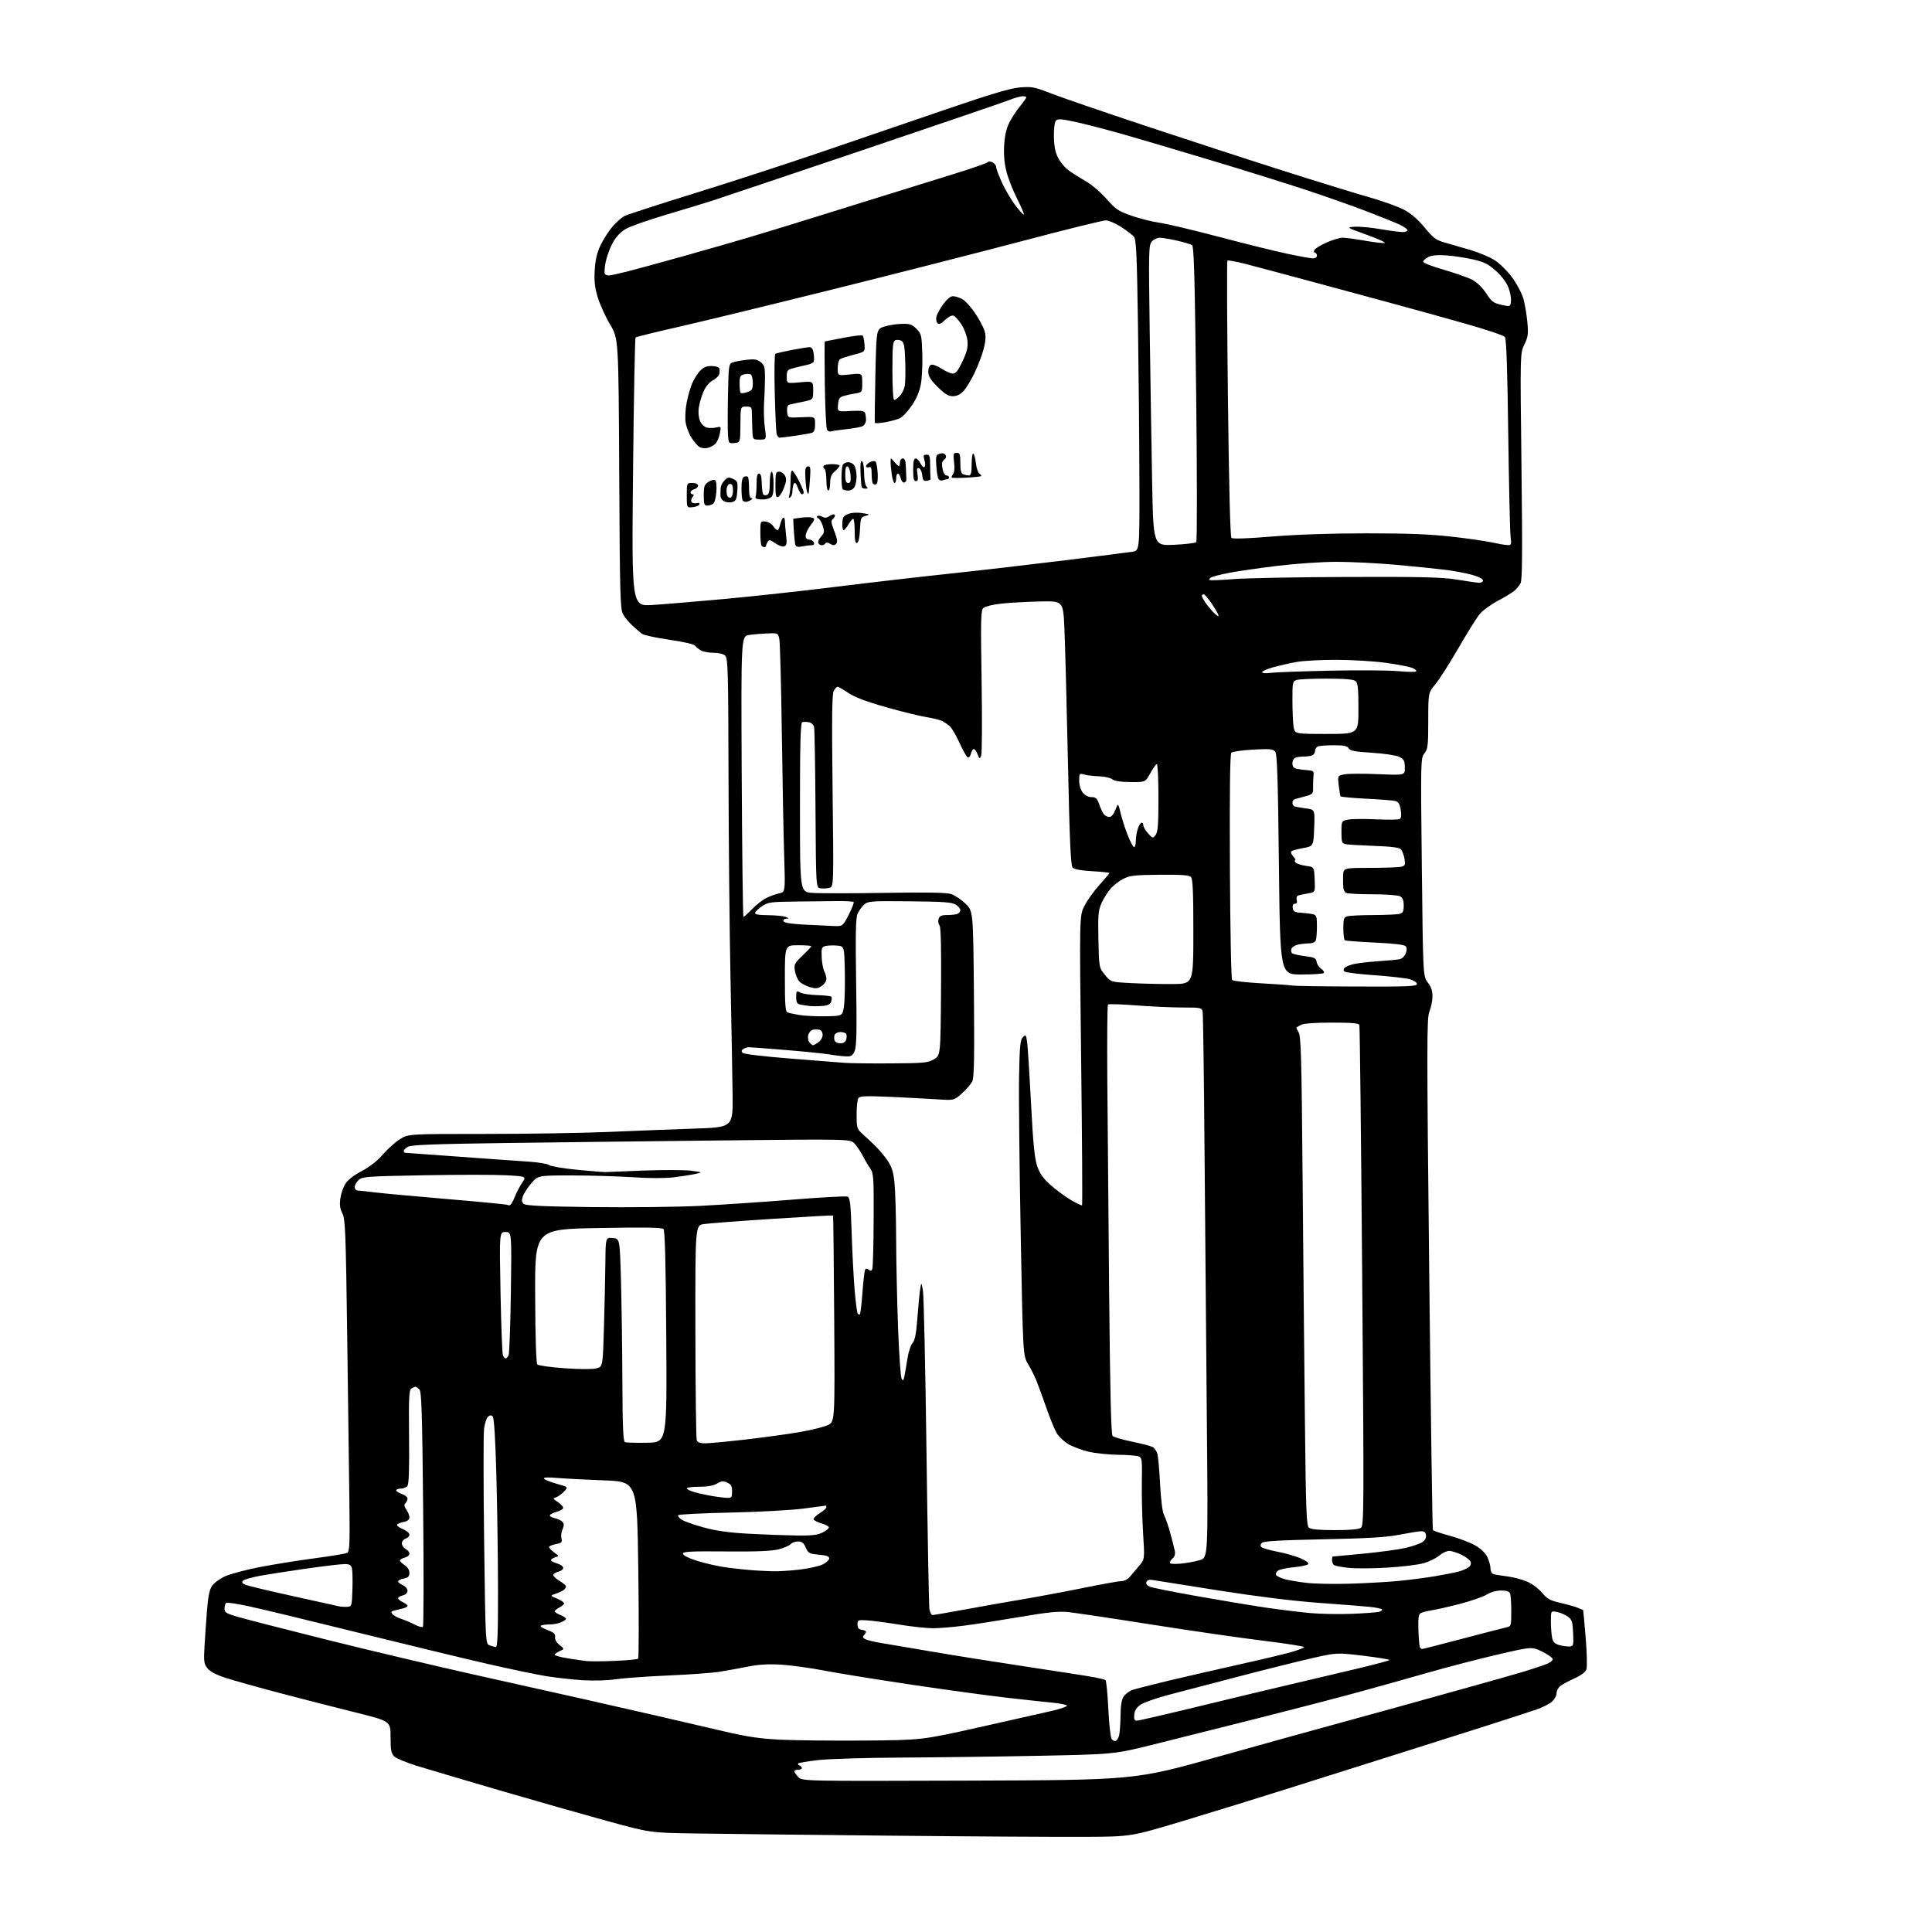 <?xml version="1.0" encoding="UTF-8" standalone="no"?>
<svg 
  version="1.1" 
  xmlns="http://www.w3.org/2000/svg" 
  xmlns:xlink="http://www.w3.org/1999/xlink" 
  xmlns:svg="http://www.w3.org/2000/svg"
  xmlns:rdf="http://www.w3.org/1999/02/22-rdf-syntax-ns#"
  xmlns:cc="http://creativecommons.org/ns#"
  xmlns:dc="http://purl.org/dc/elements/1.1/"
  viewBox="0 0 1024 1024"
  width="1024"
  height="1024"
>
<style>svg {background-color: white; }</style>"
<path stroke="none" fill="black" fill-rule="evenodd" d="M576.00,973.57C563.08,973.66 516.05,973.38 471.50,972.94C426.95,972.50 380.15,971.97 367.50,971.76C344.50,971.39 344.50,971.39 321.50,965.08C308.85,961.61 283.20,954.30 264.50,948.84C245.80,943.37 226.06,937.52 220.64,935.84C215.21,934.15 209.93,931.93 208.89,930.89C207.34,929.34 207.00,927.50 207.00,920.62C207.00,912.25 207.00,912.25 188.25,907.59C177.94,905.02 160.05,900.44 148.50,897.40C136.95,894.36 124.02,890.74 119.76,889.36C114.52,887.66 111.35,885.99 109.95,884.21C108.09,881.84 107.93,880.63 108.40,872.53C108.69,867.57 109.29,858.98 109.72,853.45C110.26,846.42 111.05,842.56 112.33,840.60C113.34,839.07 116.49,836.76 119.33,835.47C122.18,834.18 130.41,831.99 137.64,830.59C144.86,829.19 157.91,827.10 166.64,825.94C175.36,824.79 183.18,823.49 184.00,823.05C185.29,822.37 185.46,818.58 185.19,796.38C185.02,782.15 184.50,742.60 184.03,708.50C183.28,652.94 183.01,646.15 181.47,643.15C180.22,640.72 179.93,638.56 180.38,635.27C180.72,632.78 181.90,629.28 183.01,627.49C184.27,625.45 187.52,622.92 191.76,620.67C196.07,618.38 200.09,615.23 202.91,611.92C205.34,609.08 209.37,605.45 211.86,603.87C216.39,601.00 216.39,601.00 256.95,601.01C279.25,601.01 308.75,600.53 322.50,599.95C336.25,599.36 356.73,598.57 368.00,598.19C388.50,597.50 388.50,597.50 388.29,580.00C388.18,570.38 387.67,542.48 387.17,518.00C386.67,493.52 386.20,445.52 386.13,411.32C386.01,356.24 385.82,348.96 384.43,347.57C383.47,346.61 381.12,346.00 378.36,346.00C375.89,346.00 372.89,345.48 371.68,344.84C370.48,344.20 369.04,343.05 368.48,342.29C367.85,341.44 362.56,340.20 354.72,339.07C347.72,338.06 341.20,336.64 340.25,335.92C339.29,335.20 337.00,333.23 335.16,331.55C333.33,329.87 331.09,327.15 330.20,325.50C328.74,322.82 328.52,314.81 328.20,251.00C327.83,179.50 327.83,179.50 323.38,172.00C320.93,167.88 317.99,161.42 316.84,157.66C315.23,152.39 314.86,149.08 315.21,143.16C315.54,137.66 316.41,133.94 318.31,129.96C319.76,126.92 322.58,122.52 324.57,120.19C326.57,117.86 329.45,115.30 330.98,114.51C332.51,113.72 349.00,108.36 367.63,102.60C386.26,96.84 416.57,86.97 435.00,80.68C453.43,74.38 483.18,64.21 501.13,58.07C525.48,49.74 535.50,46.76 540.63,46.34C546.90,45.82 548.33,46.09 556.98,49.48C562.19,51.52 584.69,59.25 606.98,66.66C629.27,74.06 662.12,84.77 680.00,90.46C697.88,96.15 718.35,102.46 725.50,104.48C732.65,106.51 741.03,109.51 744.12,111.15C747.85,113.13 751.54,116.31 755.09,120.60C759.77,126.27 761.12,127.26 765.97,128.62C769.01,129.46 775.10,131.23 779.50,132.54C783.90,133.85 789.63,136.27 792.22,137.92C794.82,139.57 798.99,143.69 801.48,147.08C803.97,150.47 806.66,155.55 807.44,158.37C808.23,161.19 809.17,166.75 809.53,170.73C810.11,177.02 809.91,178.56 807.95,182.61C805.69,187.27 805.69,187.27 806.41,247.08C806.96,293.12 806.85,307.42 805.92,309.16C805.25,310.40 803.76,312.21 802.60,313.17C801.45,314.14 797.48,316.53 793.80,318.49C790.11,320.45 785.82,323.61 784.26,325.50C782.69,327.40 777.63,335.49 773.01,343.49C768.39,351.48 762.89,360.09 760.80,362.62C757.00,367.22 757.00,367.22 757.00,381.97C757.00,395.27 756.80,396.98 754.98,399.30C752.98,401.84 752.96,402.66 753.60,459.66C754.24,517.45 754.24,517.45 756.78,520.78C758.62,523.19 759.29,525.26 759.23,528.30C759.19,530.61 758.45,534.15 757.60,536.16C756.20,539.46 756.19,552.99 757.52,674.99C758.33,749.34 759.20,810.51 759.46,810.93C759.72,811.35 763.74,812.72 768.39,813.97C773.04,815.22 779.07,817.51 781.78,819.06C784.96,820.88 787.30,823.11 788.36,825.34C789.26,827.24 790.00,829.94 790.00,831.33C790.00,832.89 790.67,834.06 791.75,834.36C792.71,834.63 795.98,835.16 799.00,835.53C802.02,835.91 806.65,837.13 809.28,838.24C811.97,839.38 815.48,841.98 817.30,844.17C820.02,847.45 821.56,848.30 827.02,849.55C830.58,850.37 834.74,851.53 836.25,852.14C837.76,852.75 839.05,853.30 839.11,853.37C839.17,853.44 839.77,860.02 840.44,868.00C841.11,876.03 841.28,883.53 840.83,884.80C840.30,886.29 837.97,888.02 834.25,889.69C831.09,891.12 827.71,892.96 826.75,893.80C825.79,894.63 825.00,896.29 825.00,897.48C825.00,898.67 823.97,900.62 822.70,901.81C821.44,903.00 817.73,904.90 814.45,906.04C811.18,907.18 798.15,911.41 785.50,915.45C772.85,919.48 750.80,926.47 736.50,930.97C722.20,935.47 697.90,943.15 682.50,948.02C667.10,952.90 642.12,960.61 627.00,965.16C599.50,973.42 599.50,973.42 576.00,973.57zM513.31,943.76C601.50,943.47 601.50,943.47 645.50,931.13C669.70,924.35 696.70,916.85 705.50,914.47C714.30,912.08 728.70,908.13 737.50,905.67C746.30,903.21 764.30,898.20 777.50,894.54C790.70,890.88 804.42,886.98 808.00,885.88C811.58,884.78 816.41,883.19 818.75,882.35C821.09,881.52 823.00,880.23 823.00,879.49C823.00,878.75 820.51,876.93 817.47,875.44C811.93,872.73 811.93,872.73 793.72,876.96C783.70,879.29 767.17,883.59 757.00,886.50C746.83,889.42 729.95,894.14 719.50,897.00C709.05,899.86 685.42,906.00 667.00,910.65C648.58,915.31 623.83,921.52 612.00,924.46C590.50,929.81 590.50,929.81 551.00,930.60C529.27,931.03 496.20,931.46 477.50,931.56C458.80,931.65 439.03,932.25 433.56,932.89C428.09,933.53 423.36,934.33 423.06,934.66C422.75,935.00 423.06,935.47 423.75,935.72C424.44,935.97 425.00,936.58 425.00,937.08C425.00,937.59 424.10,938.00 423.00,938.00C421.90,938.00 421.00,938.37 421.00,938.81C421.00,939.26 421.93,940.62 423.06,941.84C425.13,944.05 425.13,944.05 513.31,943.76zM458.00,922.53C488.50,922.29 488.50,922.29 518.50,915.60C535.00,911.92 552.44,907.99 557.26,906.87C562.07,905.75 565.78,904.45 565.50,903.99C565.21,903.53 561.95,902.86 558.24,902.50C554.53,902.14 543.62,900.96 534.00,899.87C524.38,898.78 501.65,895.68 483.50,892.98C465.35,890.28 444.43,886.90 437.00,885.47C429.57,884.04 419.21,882.61 413.96,882.30C407.22,881.90 402.09,882.20 396.46,883.33C392.08,884.20 385.35,885.43 381.50,886.05C377.65,886.67 365.50,887.56 354.50,888.03C343.50,888.49 330.90,889.39 326.50,890.03C321.79,890.71 314.50,890.92 308.78,890.55C303.43,890.20 294.88,889.25 289.78,888.44C284.68,887.63 270.60,884.69 258.50,881.92C246.40,879.14 215.57,871.70 190.00,865.37C164.43,859.04 138.41,852.76 132.18,851.42C125.96,850.07 120.45,849.22 119.93,849.54C119.42,849.86 119.00,851.20 119.00,852.52C119.00,854.62 119.84,855.16 125.75,856.90C129.46,857.99 150.50,863.40 172.50,868.91C194.50,874.42 230.72,883.00 253.00,887.97C275.27,892.94 300.70,898.62 309.50,900.59C318.30,902.57 334.95,906.35 346.50,909.01C358.05,911.67 374.70,915.53 383.50,917.60C395.93,920.52 402.62,921.51 413.50,922.06C421.20,922.45 441.23,922.66 458.00,922.53zM591.37,922.71C591.96,922.51 592.75,921.26 593.12,919.93C593.50,918.59 593.85,913.89 593.90,909.47C593.97,903.86 594.48,900.76 595.60,899.16C596.48,897.90 598.39,896.41 599.85,895.85C601.31,895.29 609.92,893.06 619.00,890.89C628.08,888.73 645.62,884.70 658.00,881.94C670.38,879.17 682.75,876.20 685.50,875.33C688.25,874.46 690.85,873.44 691.27,873.06C691.69,872.68 682.02,871.14 669.77,869.64C657.52,868.14 630.62,864.25 610.00,860.99C589.38,857.73 569.58,854.78 566.00,854.42C561.00,853.93 555.23,854.51 541.00,856.95C530.83,858.69 517.58,860.76 511.56,861.56C505.55,862.35 497.90,863.00 494.56,863.00C491.23,863.00 483.10,862.13 476.50,861.06C469.90,859.99 462.25,858.98 459.50,858.81C454.75,858.52 454.50,858.63 454.50,861.00C454.50,862.83 455.10,863.59 456.75,863.82C457.99,864.00 459.00,864.47 459.00,864.87C459.00,865.27 458.50,866.10 457.89,866.71C457.08,867.52 457.28,868.08 458.64,868.80C459.66,869.34 463.43,870.25 467.00,870.82C470.57,871.39 482.73,873.45 494.00,875.40C505.27,877.34 528.00,880.96 544.50,883.44C561.00,885.91 576.90,888.40 579.83,888.96C582.76,889.52 585.50,890.19 585.93,890.46C586.36,890.72 587.03,897.58 587.43,905.70C587.82,913.82 588.63,921.05 589.22,921.77C589.81,922.48 590.78,922.91 591.37,922.71zM602.53,912.00C603.44,912.00 618.88,908.43 636.84,904.06C654.80,899.69 677.38,894.29 687.00,892.06C696.62,889.82 711.56,886.29 720.20,884.22C728.83,882.14 736.15,880.19 736.46,879.88C736.76,879.57 730.60,878.55 722.76,877.60C708.50,875.89 708.50,875.89 695.00,878.97C687.58,880.66 670.48,884.93 657.00,888.46C643.52,891.99 626.96,896.32 620.18,898.09C613.40,899.85 606.43,902.25 604.68,903.43C602.40,904.96 601.41,906.48 601.19,908.78C600.95,911.24 601.27,912.00 602.53,912.00zM326.00,880.30C332.32,880.03 337.82,879.51 338.22,879.14C338.61,878.77 338.65,857.50 338.31,831.88C337.68,785.29 337.68,785.29 320.09,784.62C310.42,784.26 299.17,783.67 295.10,783.33C290.20,782.91 287.91,783.04 288.32,783.71C288.66,784.27 291.70,785.49 295.07,786.44C301.20,788.16 301.20,788.16 298.94,790.56C297.70,791.88 295.80,793.25 294.73,793.59C292.93,794.16 293.01,794.36 295.63,796.09C297.21,797.12 298.50,798.51 298.50,799.17C298.50,799.83 297.06,800.75 295.30,801.20C293.54,801.66 291.82,802.48 291.48,803.03C291.14,803.58 292.24,804.30 293.91,804.63C295.59,804.97 297.48,805.88 298.12,806.65C299.01,807.72 299.01,808.67 298.14,810.59C297.51,811.98 297.25,814.16 297.57,815.43C298.08,817.46 297.70,817.83 294.58,818.42C292.61,818.79 291.00,819.48 291.00,819.96C291.00,820.44 292.21,821.71 293.69,822.79C296.35,824.73 296.35,824.75 294.19,825.44C292.98,825.82 292.00,826.49 292.00,826.92C292.00,827.36 293.46,828.13 295.25,828.64C297.04,829.16 298.50,830.21 298.50,830.99C298.50,831.77 297.41,832.67 296.07,832.98C294.74,833.30 293.48,834.05 293.28,834.65C293.08,835.26 294.51,836.69 296.46,837.84C298.41,838.99 300.00,840.34 300.00,840.84C300.00,841.35 299.44,842.20 298.75,842.74C298.06,843.29 296.15,844.18 294.50,844.72C291.50,845.71 291.50,845.71 295.25,847.31C297.31,848.18 299.00,849.29 299.00,849.78C299.00,850.27 297.88,851.26 296.50,852.00C295.12,852.74 294.00,853.66 294.00,854.05C294.00,854.44 295.35,855.32 297.00,856.00C298.65,856.68 300.00,857.57 300.00,857.96C300.00,858.36 298.85,859.20 297.45,859.84C296.05,860.48 293.20,861.00 291.12,861.00C289.04,861.00 287.02,861.31 286.64,861.70C286.25,862.08 287.87,863.11 290.22,863.99C293.61,865.25 294.44,866.02 294.21,867.68C294.02,869.00 294.90,870.56 296.56,871.87C299.21,873.95 299.21,873.95 296.60,875.14C295.17,875.79 294.00,876.66 294.00,877.07C294.00,877.48 297.04,878.32 300.75,878.92C304.46,879.53 309.07,880.20 311.00,880.41C312.93,880.61 319.68,880.57 326.00,880.30zM753.77,874.00C754.13,874.00 763.67,871.57 774.96,868.59C786.26,865.62 796.74,862.91 798.25,862.57C800.97,861.97 801.00,861.87 801.00,854.06C801.00,849.72 800.73,845.45 800.39,844.58C799.97,843.49 798.50,843.00 795.64,843.00C793.16,843.01 790.10,843.87 788.00,845.16C786.08,846.34 779.68,848.56 773.79,850.09C767.90,851.62 761.11,853.16 758.70,853.52C756.30,853.88 753.69,854.57 752.92,855.05C751.84,855.72 751.57,857.90 751.80,864.14C751.96,868.65 752.32,872.71 752.60,873.17C752.89,873.63 753.41,874.00 753.77,874.00zM262.75,872.94C263.73,872.99 263.99,866.14 263.95,841.75C263.92,824.56 263.53,797.30 263.07,781.18C262.55,762.52 261.86,751.46 261.17,750.77C260.39,749.99 259.69,750.02 258.67,750.86C257.89,751.51 256.95,754.36 256.57,757.19C256.19,760.03 256.21,786.84 256.60,816.77C257.31,870.72 257.33,871.19 259.41,872.03C260.56,872.49 262.06,872.90 262.75,872.94zM831.79,872.67C833.97,872.56 834.07,872.24 833.79,865.63C833.54,859.58 833.19,858.47 831.00,856.86C829.62,855.85 827.04,854.74 825.25,854.39C822.00,853.75 822.00,853.75 822.00,859.25C822.00,862.27 822.28,866.16 822.63,867.88C823.11,870.29 823.97,871.21 826.38,871.90C828.09,872.39 830.53,872.73 831.79,872.67zM224.15,862.24C224.55,861.83 224.61,833.67 224.28,799.66C223.78,748.32 223.44,737.59 222.27,736.41C221.49,735.64 220.55,735.01 220.18,735.02C219.81,735.02 218.84,735.45 218.03,735.96C216.80,736.74 216.61,740.78 216.81,761.56C216.99,779.01 216.72,786.63 215.91,787.61C215.27,788.38 213.69,789.00 212.38,789.00C211.07,789.00 210.00,789.41 210.00,789.90C210.00,790.40 211.35,791.27 213.00,791.85C214.65,792.43 216.00,793.50 216.00,794.25C216.00,794.99 215.50,796.10 214.88,796.72C214.06,797.54 214.20,798.44 215.38,800.14C216.27,801.41 217.00,803.26 217.00,804.25C217.00,805.45 216.00,806.25 213.98,806.65C212.32,806.99 210.72,807.64 210.44,808.10C210.15,808.56 211.51,809.61 213.46,810.42C215.41,811.23 217.00,812.57 217.00,813.38C217.00,814.20 216.10,815.15 215.00,815.50C213.90,815.85 213.00,816.99 213.00,818.03C213.00,819.08 213.90,820.41 215.00,821.00C216.10,821.59 217.00,822.72 217.00,823.52C217.00,824.31 215.88,825.24 214.50,825.59C213.12,825.93 212.00,826.61 212.00,827.09C212.00,827.56 213.12,828.69 214.50,829.59C216.02,830.59 217.00,832.17 217.00,833.64C217.00,835.52 216.34,836.18 214.00,836.65C212.35,836.98 211.00,837.65 211.00,838.15C211.00,838.64 212.12,839.56 213.50,840.18C214.88,840.81 216.00,842.14 216.00,843.14C216.00,844.25 215.02,845.21 213.50,845.59C212.12,845.93 211.00,846.63 211.00,847.13C211.00,847.63 212.12,848.56 213.50,849.18C214.88,849.81 216.00,850.69 216.00,851.14C216.00,851.59 214.76,852.24 213.25,852.57C211.74,852.91 209.69,853.41 208.70,853.68C207.30,854.06 207.15,854.48 208.03,855.53C208.65,856.28 210.81,857.44 212.83,858.10C214.85,858.75 218.06,860.12 219.96,861.13C221.87,862.15 223.75,862.64 224.15,862.24zM494.30,856.00C494.96,855.99 502.70,854.67 511.50,853.05C520.30,851.43 534.25,848.96 542.50,847.57C550.75,846.18 565.28,843.45 574.79,841.52C584.31,839.58 593.20,838.00 594.55,838.00C595.91,838.00 597.80,837.03 598.76,835.84C599.72,834.66 601.91,832.07 603.62,830.09C606.75,826.50 606.75,826.50 605.86,812.50C605.38,804.80 605.08,792.69 605.20,785.59C605.41,773.58 605.29,772.62 603.46,771.91C602.38,771.49 597.45,771.10 592.50,771.06C587.55,771.01 580.58,770.28 577.01,769.44C573.45,768.60 568.65,766.81 566.35,765.47C564.05,764.12 561.27,761.55 560.18,759.76C559.08,757.97 556.61,752.00 554.70,746.50C552.78,741.00 550.41,734.48 549.42,732.00C548.43,729.52 546.40,725.48 544.91,723.00C542.20,718.50 542.20,718.50 540.98,653.50C540.31,617.75 539.93,580.14 540.13,569.93C540.44,554.29 540.76,551.09 542.16,549.70C543.70,548.15 543.86,548.36 544.44,552.77C544.79,555.37 545.70,569.88 546.48,585.00C547.54,605.71 548.33,613.82 549.67,617.85C551.00,621.85 552.75,624.39 556.58,627.85C559.40,630.41 564.26,634.03 567.38,635.89C570.50,637.75 573.26,639.07 573.51,638.83C573.76,638.58 573.54,603.98 573.03,561.94C572.11,485.50 572.11,485.50 574.73,480.23C576.17,477.33 579.75,472.31 582.68,469.07C585.60,465.83 588.00,462.98 588.00,462.73C588.00,462.48 583.91,462.04 578.91,461.76C573.10,461.43 569.34,460.74 568.51,459.87C567.50,458.81 566.93,445.98 566.01,403.00C565.36,372.48 564.52,340.98 564.16,333.00C563.50,318.50 563.50,318.50 551.00,318.79C544.12,318.95 535.01,319.47 530.73,319.93C526.46,320.40 522.23,321.39 521.33,322.14C519.84,323.37 519.74,327.01 520.27,361.00C520.60,381.62 520.49,399.40 520.04,400.50C519.27,402.37 519.15,402.32 518.13,399.75C517.54,398.24 516.64,397.00 516.13,397.00C515.63,397.00 514.93,398.14 514.58,399.54C514.21,401.02 513.49,401.80 512.85,401.41C512.26,401.04 510.30,397.53 508.51,393.62C506.72,389.70 504.41,385.77 503.38,384.88C502.34,383.99 500.56,382.77 499.40,382.17C498.25,381.58 494.42,380.63 490.90,380.07C487.38,379.50 477.75,377.13 469.51,374.79C459.16,371.86 453.01,369.52 449.66,367.27C446.99,365.47 444.41,364.00 443.93,364.00C443.46,364.00 442.53,365.00 441.88,366.23C440.98,367.91 440.83,380.83 441.29,419.22C441.89,469.99 441.89,469.99 439.55,470.58C438.26,470.90 436.15,471.02 434.85,470.83C432.50,470.50 432.50,470.50 432.23,429.00C432.08,406.18 431.75,386.54 431.49,385.37C431.22,384.14 430.04,383.05 428.72,382.80C427.46,382.56 425.88,382.54 425.21,382.76C424.29,383.07 424.00,393.76 424.00,427.95C424.00,472.73 424.00,472.73 430.45,473.24C434.00,473.53 451.24,473.53 468.76,473.24C491.47,472.87 501.63,473.05 504.13,473.88C506.06,474.51 509.47,476.80 511.72,478.96C515.80,482.89 515.80,482.89 516.20,526.69C516.50,560.04 516.30,571.11 515.36,573.08C514.68,574.49 512.23,577.37 509.91,579.47C505.68,583.28 505.68,583.28 496.09,582.63C490.82,582.28 479.60,581.69 471.16,581.33C458.52,580.79 455.66,580.93 454.92,582.09C454.43,582.87 454.02,586.78 454.02,590.80C454.00,597.23 454.28,598.35 456.40,600.30C457.72,601.51 460.68,604.26 462.97,606.42C465.26,608.58 468.52,612.35 470.22,614.81C472.67,618.38 473.46,620.83 474.09,626.89C474.53,631.08 474.93,644.40 474.97,656.50C475.01,668.60 475.47,689.88 475.99,703.79C476.52,717.70 477.35,729.81 477.86,730.71C478.60,732.04 478.87,731.81 479.36,729.42C479.69,727.81 480.40,723.63 480.95,720.12C481.49,716.61 482.71,712.87 483.66,711.82C484.96,710.39 485.61,706.99 486.27,698.21C486.75,691.77 487.42,684.92 487.75,683.00C488.35,679.50 488.35,679.50 489.17,684.00C489.62,686.48 490.47,724.73 491.05,769.00C491.63,813.27 492.33,850.96 492.60,852.75C492.87,854.54 493.63,856.00 494.30,856.00zM716.50,855.36C723.10,855.10 729.51,854.63 730.74,854.33C731.98,854.03 732.78,853.45 732.52,853.03C732.27,852.62 729.23,852.00 725.78,851.65C722.33,851.30 710.15,850.34 698.71,849.52C685.60,848.57 666.22,846.17 646.21,843.03C628.77,840.29 613.09,837.80 611.37,837.50C609.09,837.10 608.07,837.38 607.64,838.51C607.23,839.57 607.87,840.38 609.65,841.06C611.08,841.60 622.21,843.82 634.38,845.98C646.54,848.15 662.80,850.85 670.50,852.00C678.20,853.14 689.00,854.48 694.50,854.96C700.00,855.45 709.90,855.63 716.50,855.36zM184.00,851.65C186.45,851.50 186.51,851.31 186.79,842.50C186.96,837.55 186.83,832.49 186.53,831.25C186.08,829.46 185.26,829.00 182.51,829.00C180.62,829.00 171.29,830.11 161.78,831.47C152.28,832.84 141.21,834.57 137.19,835.33C133.18,836.09 129.39,837.21 128.79,837.81C128.00,838.60 128.36,839.19 130.10,839.95C131.42,840.52 142.62,843.21 155.00,845.92C167.38,848.64 178.40,851.08 179.50,851.34C180.60,851.60 182.62,851.74 184.00,851.65zM716.00,839.38C724.52,839.11 736.00,838.45 741.50,837.92C747.00,837.38 755.55,836.27 760.50,835.44C765.45,834.61 771.09,833.50 773.03,832.98C774.97,832.47 777.36,831.46 778.34,830.74C779.43,829.95 779.86,828.80 779.47,827.77C779.11,826.85 776.92,825.17 774.59,824.05C772.27,822.92 769.34,822.00 768.08,822.00C766.82,822.00 764.46,823.12 762.83,824.49C761.20,825.86 757.51,827.67 754.62,828.51C751.74,829.35 743.11,830.41 735.44,830.87C727.77,831.34 718.52,831.39 714.89,831.00C711.25,830.61 707.76,829.97 707.14,829.58C706.51,829.20 706.00,828.01 706.00,826.94C706.00,825.87 706.15,825.00 706.34,825.00C706.53,825.00 713.80,824.32 722.50,823.48C731.20,822.65 741.28,821.28 744.90,820.44C748.52,819.60 752.52,818.23 753.80,817.40C755.30,816.41 756.01,815.10 755.81,813.69C755.58,812.07 754.85,811.53 753.00,811.61C751.62,811.67 746.45,812.51 741.50,813.47C734.71,814.80 724.82,815.38 701.30,815.86C678.39,816.33 669.76,816.83 668.85,817.75C668.01,818.59 667.93,819.33 668.61,820.01C669.17,820.57 673.10,821.69 677.34,822.50C681.59,823.31 687.13,824.92 689.65,826.07C692.52,827.38 693.89,828.51 693.30,829.10C692.78,829.62 689.35,830.32 685.67,830.67C681.99,831.01 678.24,831.83 677.34,832.49C676.43,833.16 676.01,834.20 676.39,834.82C676.77,835.44 678.89,836.43 681.09,837.02C683.29,837.62 688.56,838.50 692.80,838.98C697.03,839.47 707.48,839.65 716.00,839.38zM409.50,832.81C412.25,832.91 418.55,832.52 423.50,831.95C428.45,831.39 434.07,830.15 436.00,829.21C437.93,828.27 439.50,826.83 439.50,826.00C439.50,824.91 438.00,824.36 434.00,824.00C428.95,823.54 428.38,823.23 427.07,820.25C425.96,817.74 425.02,817.00 422.94,817.00C421.46,817.00 419.72,817.64 419.07,818.41C418.43,819.19 415.56,820.43 412.70,821.16C408.97,822.12 401.06,822.44 384.75,822.30C365.78,822.14 362.00,822.34 362.00,823.51C362.00,824.39 364.96,825.85 369.89,827.40C374.22,828.77 381.54,830.37 386.14,830.94C390.74,831.52 396.75,832.14 399.50,832.32C402.25,832.49 406.75,832.72 409.50,832.81zM625.75,828.76C628.91,828.47 633.49,827.64 635.91,826.91C640.32,825.59 640.32,825.59 639.66,753.54C639.29,713.92 638.74,649.33 638.43,610.00C638.12,570.67 637.67,537.49 637.42,536.25C636.98,534.10 636.53,534.00 626.88,534.00C621.33,534.00 610.29,533.50 602.34,532.89C594.40,532.27 587.60,532.06 587.25,532.42C586.89,532.77 586.74,550.94 586.90,572.78C587.06,594.63 587.50,645.68 587.88,686.24C588.38,738.53 588.91,760.31 589.70,761.10C590.32,761.72 594.93,763.06 599.94,764.09C604.96,765.12 609.90,766.41 610.92,766.96C611.94,767.50 613.09,769.20 613.49,770.72C613.88,772.25 614.52,779.58 614.90,787.00C615.33,795.24 616.13,801.47 616.96,802.98C617.71,804.35 619.19,808.62 620.25,812.48C621.31,816.34 622.40,820.65 622.68,822.06C622.99,823.67 622.58,825.10 621.59,825.93C620.71,826.65 620.00,827.70 620.00,828.26C620.00,828.89 622.18,829.08 625.75,828.76zM422.00,813.85C430.22,813.96 433.26,813.62 436.00,812.25C437.93,811.29 439.42,810.05 439.32,809.50C439.23,808.95 437.46,808.02 435.38,807.43C433.31,806.84 431.46,805.87 431.26,805.29C431.07,804.70 432.50,803.23 434.45,802.03C436.40,800.82 438.00,799.42 438.00,798.92C438.00,798.41 437.89,798.00 437.75,798.01C437.61,798.01 432.32,798.71 426.00,799.56C419.55,800.42 402.52,801.36 387.22,801.69C372.22,802.01 359.72,802.64 359.44,803.09C359.16,803.54 360.03,804.63 361.36,805.50C362.69,806.37 367.99,808.22 373.14,809.62C379.86,811.43 386.59,812.36 397.00,812.92C404.98,813.35 416.23,813.76 422.00,813.85zM707.50,811.00C715.62,811.00 720.18,810.59 721.33,809.75C722.93,808.58 722.97,800.56 721.99,676.50C721.41,603.90 720.75,543.94 720.50,543.25C720.18,542.33 716.34,542.00 705.97,542.00C697.40,542.00 691.01,542.45 689.68,543.14C688.48,543.76 687.35,544.40 687.17,544.55C686.99,544.70 687.50,545.88 688.30,547.16C689.54,549.13 689.86,560.85 690.38,622.00C690.72,661.88 691.27,720.15 691.61,751.50C692.16,801.68 692.42,808.65 693.81,809.75C694.87,810.59 699.31,811.00 707.50,811.00zM385.25,793.88C387.75,793.99 388.00,793.68 388.00,790.48C388.00,787.67 387.48,786.72 385.45,785.79C383.37,784.85 382.37,784.94 380.04,786.32C378.15,787.44 374.98,788.00 370.60,788.00C366.97,788.00 364.00,788.39 364.00,788.87C364.00,789.35 365.91,790.27 368.25,790.92C370.59,791.57 374.75,792.48 377.50,792.94C380.25,793.39 383.74,793.82 385.25,793.88zM343.00,764.69C353.50,764.50 353.50,764.50 353.13,708.50C352.87,668.56 352.44,652.18 351.63,651.39C350.82,650.59 340.98,650.45 317.00,650.89C283.50,651.50 283.50,651.50 283.65,686.85C283.74,709.36 284.17,722.57 284.82,723.22C285.38,723.78 291.87,724.67 299.24,725.20C307.15,725.76 314.05,725.79 316.07,725.26C319.50,724.38 319.50,724.38 320.11,703.44C320.45,691.92 320.78,676.51 320.86,669.19C321.00,655.88 321.00,655.88 324.75,656.19C328.50,656.50 328.50,656.50 329.12,678.50C329.47,690.60 329.80,714.75 329.87,732.17C329.97,756.46 330.29,763.95 331.25,764.35C331.94,764.64 337.23,764.79 343.00,764.69zM373.72,765.00C375.80,765.00 385.38,764.10 395.00,762.99C404.62,761.89 417.60,760.11 423.83,759.04C430.07,757.96 436.82,756.28 438.83,755.29C442.50,753.50 442.50,753.50 442.15,699.00C441.95,669.02 441.68,644.38 441.54,644.23C441.40,644.08 426.94,644.89 409.40,646.02C391.85,647.16 375.48,648.40 373.00,648.79C368.50,649.50 368.50,649.50 368.57,705.57C368.62,736.41 368.94,762.40 369.29,763.32C369.74,764.48 371.10,765.00 373.72,765.00zM268.00,720.00C268.43,720.00 269.14,719.21 269.57,718.25C269.99,717.29 270.54,702.21 270.78,684.75C271.21,653.00 271.21,653.00 267.95,653.00C264.68,653.00 264.68,653.00 265.28,684.76C265.61,702.22 266.18,717.30 266.54,718.26C266.91,719.22 267.57,720.00 268.00,720.00zM455.77,696.57C456.08,696.25 456.69,691.03 457.13,684.96C457.57,678.89 458.21,673.47 458.55,672.91C458.97,672.24 459.61,672.26 460.47,672.98C461.43,673.77 461.92,673.65 462.35,672.52C462.68,671.68 462.99,659.97 463.05,646.51C463.16,623.75 463.03,621.85 461.21,619.27C460.14,617.75 458.34,614.70 457.22,612.50C456.09,610.30 454.16,607.42 452.92,606.11C450.66,603.71 450.66,603.71 382.58,604.45C345.14,604.86 292.90,605.48 266.50,605.84C230.24,606.34 217.95,606.81 216.25,607.79C215.01,608.49 214.00,609.50 214.00,610.04C214.00,610.57 214.34,611.01 214.75,611.01C215.16,611.02 227.65,611.92 242.50,613.01C257.35,614.11 274.00,615.29 279.50,615.64C285.00,615.98 290.18,616.82 291.00,617.49C291.82,618.16 298.57,619.30 306.00,620.02C313.43,620.74 320.18,621.27 321.00,621.22C321.82,621.16 331.07,620.80 341.54,620.41C352.01,620.03 363.26,620.08 366.54,620.53C372.50,621.34 372.50,621.34 368.50,622.22C366.30,622.71 361.12,623.52 357.00,624.01C352.47,624.56 343.95,624.54 335.50,623.97C327.80,623.45 313.32,623.02 303.33,623.01C285.16,623.00 285.16,623.00 281.64,627.11C279.70,629.37 277.67,632.49 277.13,634.05C276.37,636.24 276.49,637.16 277.64,638.12C278.75,639.04 288.29,639.47 314.32,639.79C333.67,640.03 359.18,639.73 371.00,639.14C382.82,638.54 404.89,637.05 420.02,635.83C435.16,634.61 448.27,633.89 449.16,634.23C450.54,634.76 450.87,637.64 451.40,653.68C451.74,664.03 452.45,677.58 452.98,683.79C453.50,690.00 454.22,695.54 454.57,696.11C454.92,696.67 455.46,696.88 455.77,696.57zM270.32,638.73C270.83,638.56 271.95,636.63 272.80,634.46C273.65,632.28 275.40,628.92 276.69,627.00C279.03,623.50 279.03,623.50 268.20,622.91C262.24,622.59 242.70,622.59 224.78,622.91C194.62,623.46 192.05,623.64 190.10,625.40C188.95,626.45 188.00,628.14 188.00,629.15C188.00,630.23 188.73,631.01 189.75,631.03C190.71,631.05 194.65,631.47 198.50,631.97C202.35,632.46 219.68,634.06 237.00,635.52C254.32,636.98 268.70,638.37 268.94,638.61C269.18,638.85 269.80,638.90 270.32,638.73zM472.00,563.62C489.75,563.51 491.81,563.32 495.00,561.44C498.50,559.39 498.50,559.39 498.76,525.56C498.95,502.14 498.69,491.33 497.93,490.42C497.33,489.69 497.13,488.17 497.48,487.05C497.99,485.45 498.98,485.00 501.99,485.00C504.10,485.00 506.55,484.73 507.42,484.39C508.29,484.06 509.00,483.17 509.00,482.42C509.00,481.66 507.93,480.34 506.62,479.49C504.67,478.21 500.23,477.89 482.23,477.71C461.46,477.51 460.09,477.61 457.97,479.50C456.74,480.60 455.17,482.80 454.49,484.40C453.56,486.59 453.38,495.42 453.77,520.59C454.17,546.16 454.00,554.59 453.02,556.94C451.98,559.46 451.21,559.99 448.63,559.93C446.91,559.89 443.02,559.44 440.00,558.92C436.98,558.41 426.40,557.33 416.50,556.53C406.60,555.72 397.82,555.06 397.00,555.05C396.18,555.04 394.83,555.45 394.01,555.97C392.90,556.67 392.81,557.21 393.64,558.04C394.30,558.70 404.79,559.95 418.63,561.04C431.76,562.06 444.75,563.09 447.50,563.32C450.25,563.55 461.27,563.69 472.00,563.62zM430.90,554.00C431.26,554.00 432.56,553.30 433.78,552.44C435.01,551.58 436.00,549.83 436.00,548.52C436.00,547.07 435.32,546.00 434.25,545.77C433.29,545.57 431.71,545.59 430.74,545.82C429.77,546.05 428.71,547.32 428.38,548.63C428.05,549.95 428.33,551.69 429.01,552.51C429.69,553.33 430.54,554.00 430.90,554.00zM445.40,553.00C446.98,553.00 448.09,552.29 448.50,551.01C448.84,549.91 448.85,548.56 448.51,548.01C448.16,547.45 446.77,547.00 445.41,547.00C444.05,547.00 442.68,547.67 442.36,548.50C442.05,549.33 442.05,550.67 442.36,551.50C442.68,552.33 444.05,553.00 445.40,553.00zM437.48,538.65C446.46,538.50 446.46,538.50 447.26,533.72C447.70,531.09 447.93,522.77 447.78,515.22C447.50,501.50 447.50,501.50 443.60,501.18C441.45,501.00 438.70,501.11 437.48,501.42C435.51,501.91 435.30,502.54 435.51,507.32C435.64,510.26 436.26,513.61 436.87,514.77C437.49,515.92 438.00,517.79 438.00,518.91C438.00,520.03 436.85,521.70 435.45,522.62C433.33,524.02 432.29,524.10 429.12,523.15C427.03,522.53 424.56,521.17 423.62,520.13C422.68,519.10 421.65,516.60 421.32,514.58C420.77,511.21 421.09,510.57 425.36,506.48C427.91,504.03 430.00,501.80 430.00,501.52C430.00,501.23 426.85,501.00 423.00,501.00C416.00,501.00 416.00,501.00 416.00,518.53C416.00,532.64 416.27,536.17 417.40,536.60C418.17,536.90 420.98,537.51 423.65,537.97C426.32,538.43 432.54,538.73 437.48,538.65zM436.21,533.15C434.17,533.34 431.15,533.38 429.50,533.23C427.85,533.07 425.49,532.73 424.25,532.46C422.44,532.06 422.00,531.28 422.00,528.45C422.00,525.16 422.14,525.00 424.15,526.08C425.34,526.71 429.38,527.32 433.14,527.43C436.89,527.54 440.24,527.91 440.58,528.24C440.91,528.58 440.90,529.74 440.56,530.82C440.11,532.22 438.85,532.90 436.21,533.15zM718.75,522.88C746.34,522.98 751.00,522.79 751.00,521.55C751.00,520.73 749.37,519.63 747.25,519.02C745.19,518.43 736.75,517.47 728.50,516.89C720.25,516.31 713.07,515.42 712.55,514.92C711.95,514.34 712.00,513.60 712.68,512.92C713.27,512.33 715.50,511.44 717.63,510.95C719.76,510.47 725.55,509.80 730.50,509.47C735.45,509.14 740.53,508.67 741.79,508.41C743.07,508.15 744.50,506.81 745.06,505.35C745.71,503.62 745.70,502.35 745.02,501.53C744.35,500.72 738.83,500.06 728.81,499.59C720.45,499.20 713.25,498.66 712.81,498.38C712.36,498.11 712.00,495.26 712.00,492.06C712.00,486.86 712.24,486.17 714.25,485.63C715.49,485.30 721.67,485.02 728.00,485.00C734.33,484.98 740.51,484.70 741.75,484.37C743.59,483.88 744.00,483.06 744.00,479.92C744.00,477.14 743.46,475.78 742.07,475.04C741.00,474.47 734.36,473.99 727.32,473.98C720.27,473.98 713.98,473.64 713.35,473.23C712.72,472.83 712.11,471.60 711.99,470.50C711.87,469.40 711.82,466.59 711.88,464.25C712.00,460.00 712.00,460.00 726.25,459.99C734.09,459.98 741.52,459.70 742.77,459.36C744.77,458.83 744.97,458.32 744.41,455.13C744.05,453.13 743.20,450.89 742.50,450.15C741.61,449.20 737.37,448.66 728.36,448.34C721.29,448.09 714.49,447.68 713.25,447.42C711.22,447.01 711.00,446.38 711.00,441.03C711.00,435.09 711.00,435.09 714.66,434.40C716.67,434.03 723.35,433.97 729.49,434.27C735.64,434.57 741.21,434.49 741.88,434.08C742.68,433.58 742.86,431.98 742.42,429.25C741.95,426.26 741.21,425.01 739.64,424.57C738.46,424.24 731.52,423.68 724.21,423.33C716.90,422.98 710.75,422.40 710.53,422.05C710.31,421.70 709.87,419.09 709.55,416.25C708.96,411.10 708.96,411.10 712.67,410.40C714.71,410.02 722.75,409.98 730.53,410.32C744.68,410.93 744.68,410.93 744.59,406.73C744.51,403.10 744.10,402.33 741.54,401.11C739.89,400.32 733.48,399.37 727.15,398.98C718.12,398.42 715.54,397.93 714.82,396.64C714.11,395.37 712.35,395.00 707.03,395.00C703.25,395.00 699.45,395.27 698.58,395.61C697.71,395.94 697.00,397.02 697.00,398.00C697.00,398.98 696.29,400.06 695.42,400.39C694.55,400.73 692.56,401.00 691.00,401.00C689.44,401.00 687.45,401.27 686.58,401.61C685.71,401.94 685.00,403.28 685.00,404.59C685.00,406.24 685.69,407.11 687.25,407.46C688.49,407.74 691.08,408.08 693.00,408.23C696.09,408.47 696.46,408.79 696.20,411.00C696.03,412.38 695.92,415.17 695.97,417.20C696.04,420.74 695.84,420.96 691.77,422.07C689.42,422.71 686.94,423.39 686.25,423.58C685.56,423.78 685.00,424.64 685.00,425.50C685.00,426.36 685.56,427.24 686.25,427.46C686.94,427.67 689.62,428.13 692.21,428.48C696.93,429.11 696.93,429.11 696.54,438.81C696.16,448.50 696.16,448.50 690.65,449.50C687.63,450.05 684.82,450.83 684.41,451.24C684.01,451.65 684.50,452.89 685.49,453.99C686.49,455.10 686.93,456.00 686.45,456.00C685.98,456.00 686.13,456.53 686.78,457.18C687.43,457.83 689.88,458.62 692.23,458.93C696.50,459.50 696.50,459.50 696.79,466.20C697.09,472.89 697.09,472.89 693.29,473.52C691.21,473.87 688.89,474.35 688.14,474.59C687.33,474.85 686.99,475.84 687.29,477.01C687.64,478.33 687.32,479.00 686.34,479.00C685.38,479.00 684.97,479.79 685.18,481.25C685.44,483.10 686.21,483.55 689.50,483.77C691.70,483.91 694.51,484.26 695.75,484.54C697.77,484.99 698.00,485.64 698.00,490.94C698.00,494.18 697.73,497.55 697.39,498.42C697.04,499.33 695.62,500.00 694.02,500.00C692.50,500.00 689.87,500.28 688.19,500.61C686.51,500.95 684.86,501.92 684.53,502.78C684.20,503.63 684.31,504.71 684.78,505.18C685.24,505.64 688.30,506.36 691.56,506.76C696.68,507.40 697.54,507.81 697.82,509.74C697.99,510.97 699.09,512.65 700.26,513.47C701.42,514.29 702.03,515.30 701.61,515.73C701.18,516.15 695.81,516.50 689.67,516.50C678.50,516.50 678.50,516.50 677.85,458.22C677.33,411.84 676.92,399.61 675.86,398.33C674.73,396.97 672.94,396.82 664.11,397.32C658.38,397.64 653.22,398.38 652.65,398.95C651.94,399.66 651.69,418.96 651.88,459.25C652.04,493.48 652.54,518.90 653.07,519.44C653.58,519.96 660.63,520.75 668.74,521.19C676.86,521.63 684.17,522.17 685.00,522.38C685.83,522.59 701.01,522.82 718.75,522.88zM621.50,521.57C632.50,521.50 632.50,521.50 632.50,493.80C632.50,472.31 632.21,465.81 631.19,464.80C630.22,463.83 625.95,463.54 614.63,463.64C601.34,463.75 598.84,464.04 595.31,465.84C593.08,466.98 590.00,469.39 588.47,471.21C586.94,473.02 584.82,476.44 583.77,478.81C582.11,482.55 581.90,485.05 582.18,497.97C582.50,512.82 582.50,512.82 585.61,516.66C588.71,520.50 588.71,520.50 599.61,521.07C605.60,521.38 615.45,521.60 621.50,521.57zM441.58,490.80C446.67,491.00 446.67,491.00 449.84,484.84C451.59,481.46 452.75,478.42 452.43,478.09C452.10,477.77 448.16,477.54 443.67,477.59C439.18,477.64 429.15,477.75 421.40,477.84C408.57,477.99 407.00,478.20 403.97,480.25C402.15,481.49 400.47,483.06 400.24,483.75C399.94,484.67 401.77,485.02 407.17,485.07C411.20,485.11 415.40,485.53 416.50,486.00C418.31,486.78 418.33,486.87 416.67,486.93C415.66,486.97 415.02,487.56 415.25,488.25C415.53,489.09 419.05,489.68 426.08,490.05C431.81,490.36 438.79,490.70 441.58,490.80zM394.05,486.00C394.35,486.00 396.37,484.16 398.55,481.92C400.72,479.67 404.07,477.02 406.00,476.04C407.93,475.05 411.02,473.92 412.87,473.52C416.24,472.79 416.24,472.79 415.63,453.64C415.29,443.12 414.73,413.69 414.38,388.25C414.03,362.81 413.44,340.54 413.06,338.75C412.38,335.53 412.32,335.50 406.94,335.71C403.95,335.82 399.53,336.19 397.13,336.54C392.76,337.16 392.76,337.16 393.13,411.58C393.33,452.51 393.75,486.00 394.05,486.00zM601.11,449.00C601.60,449.00 602.00,447.49 602.00,445.65C602.00,443.81 602.49,440.88 603.10,439.15C603.70,437.42 604.60,436.00 605.10,436.00C605.59,436.00 606.00,436.65 606.00,437.44C606.00,438.24 607.13,440.15 608.50,441.69C610.94,444.43 611.04,444.45 612.50,442.56C613.70,441.00 614.00,437.10 614.00,422.81C614.00,413.01 613.62,405.00 613.16,405.00C612.70,405.00 611.15,407.15 609.71,409.78C607.11,414.57 607.11,414.57 599.17,414.50C593.88,414.46 590.67,413.97 589.53,413.03C588.59,412.25 585.50,411.55 582.66,411.46C579.82,411.38 576.26,410.97 574.75,410.55C572.08,409.81 572.00,409.90 572.00,413.78C572.00,416.23 572.74,418.69 573.92,420.14C575.08,421.57 576.90,422.50 578.56,422.50C580.82,422.50 581.51,423.15 582.64,426.39C583.39,428.54 584.50,430.90 585.12,431.64C585.74,432.39 587.03,433.00 587.99,433.00C589.07,433.00 590.27,431.59 591.18,429.25C592.63,425.50 592.63,425.50 593.95,431.00C594.67,434.02 596.38,439.31 597.74,442.75C599.10,446.19 600.61,449.00 601.11,449.00zM703.13,389.00C720.00,389.00 720.00,389.00 720.00,375.62C720.00,364.84 719.70,362.00 718.47,360.98C717.40,360.09 712.81,359.70 703.22,359.69C695.68,359.68 688.49,360.00 687.25,360.41C685.11,361.10 685.00,361.64 685.01,371.32C685.02,376.92 685.30,383.19 685.64,385.25C686.26,389.00 686.26,389.00 703.13,389.00zM673.25,356.64C675.59,356.32 689.88,355.79 705.00,355.47C720.12,355.14 736.47,355.27 741.32,355.74C746.17,356.21 750.36,356.23 750.63,355.80C750.90,355.36 749.86,354.51 748.31,353.92C746.76,353.33 740.55,352.15 734.50,351.31C728.45,350.46 716.75,349.75 708.50,349.72C700.25,349.69 690.58,350.22 687.00,350.89C683.42,351.56 677.91,352.82 674.75,353.69C671.59,354.55 669.00,355.71 669.00,356.25C669.00,356.83 670.74,356.99 673.25,356.64zM645.83,326.50C646.09,326.24 644.66,323.55 642.64,320.52C640.63,317.48 638.53,315.00 637.99,315.00C637.45,315.00 637.00,315.35 637.00,315.78C637.00,316.21 637.74,317.67 638.65,319.03C639.56,320.39 641.44,322.73 642.83,324.24C644.22,325.75 645.57,326.77 645.83,326.50zM345.66,320.66C351.62,320.29 368.88,318.86 384.00,317.47C399.12,316.08 425.68,313.18 443.00,311.02C460.32,308.87 487.55,305.72 503.50,304.03C519.45,302.33 546.90,299.15 564.50,296.97C582.10,294.79 598.19,292.74 600.25,292.41C604.00,291.82 604.00,291.82 603.91,254.66C603.86,234.22 603.52,197.20 603.15,172.39C602.59,134.61 602.24,126.99 600.99,125.48C600.17,124.48 597.11,122.14 594.19,120.27C591.27,118.39 587.67,116.84 586.19,116.80C584.71,116.77 565.35,121.55 543.16,127.41C520.97,133.28 475.07,144.99 441.16,153.43C407.25,161.87 370.05,170.91 358.50,173.52C346.95,176.13 337.21,178.54 336.86,178.88C336.52,179.22 335.91,211.41 335.52,250.41C334.81,321.32 334.81,321.32 345.66,320.66zM783.75,308.86C785.05,308.94 786.00,308.42 786.00,307.63C786.00,306.82 783.68,305.63 780.25,304.68C777.09,303.81 770.90,302.64 766.50,302.07C762.10,301.51 750.40,300.31 740.50,299.41C730.60,298.51 716.20,297.78 708.50,297.78C700.49,297.79 687.02,298.71 677.00,299.92C667.38,301.09 655.85,302.76 651.38,303.63C646.91,304.51 642.65,305.60 641.91,306.06C641.17,306.52 640.79,307.12 641.07,307.41C641.36,307.69 647.07,307.48 653.76,306.94C660.45,306.40 687.66,305.88 714.21,305.80C753.54,305.67 764.26,305.92 772.00,307.18C777.23,308.03 782.51,308.79 783.75,308.86zM405.17,290.00C404.71,290.00 404.03,289.70 403.67,289.33C403.30,288.97 403.00,285.85 403.00,282.40C403.00,276.19 403.02,276.14 405.70,276.42C407.18,276.58 409.04,277.68 409.82,278.86C410.60,280.04 411.60,281.00 412.04,281.00C412.48,281.00 413.14,279.66 413.50,278.01C413.86,276.37 414.57,274.77 415.08,274.45C415.58,274.14 416.00,274.92 416.01,276.19C416.01,277.46 416.30,280.85 416.65,283.73C417.16,287.99 416.98,289.07 415.67,289.57C414.77,289.92 412.70,289.21 410.93,287.95C408.35,286.11 407.64,285.96 406.91,287.11C406.43,287.87 406.02,288.84 406.02,289.25C406.01,289.66 405.62,290.00 405.17,290.00zM425.14,289.62C422.96,290.06 421.90,289.83 421.58,288.87C421.34,288.12 420.97,284.69 420.75,281.25C420.54,277.81 420.40,274.98 420.44,274.95C420.47,274.92 422.42,274.65 424.78,274.35C427.13,274.05 429.77,274.08 430.64,274.41C431.99,274.93 431.83,275.53 429.61,278.44C428.17,280.33 427.00,282.80 427.00,283.93C427.00,285.29 427.65,286.00 428.89,286.00C429.93,286.00 431.05,286.68 431.36,287.50C431.75,288.50 431.32,289.00 430.09,289.00C429.08,289.00 426.85,289.28 425.14,289.62zM435.52,289.00C434.78,289.00 433.96,288.44 433.71,287.75C433.46,287.06 434.14,285.52 435.23,284.33C436.96,282.42 437.06,281.71 436.05,278.64C435.41,276.71 434.35,274.94 433.69,274.70C433.04,274.47 432.80,273.95 433.16,273.56C433.53,273.16 434.70,273.30 435.76,273.87C437.19,274.63 438.24,274.52 439.78,273.44C440.93,272.64 442.12,272.38 442.42,272.88C442.73,273.37 442.34,274.31 441.55,274.96C440.32,275.98 440.42,276.91 442.22,281.62C443.83,285.82 444.04,287.36 443.13,288.27C442.22,289.18 441.50,289.17 440.02,288.25C438.80,287.49 437.87,287.40 437.49,288.02C437.15,288.56 436.27,289.00 435.52,289.00zM622.22,288.75C628.24,288.47 633.56,287.84 634.03,287.37C634.52,286.88 634.50,252.51 633.99,208.59C633.28,146.68 632.82,130.51 631.79,129.87C631.08,129.42 627.49,128.37 623.80,127.53C620.12,126.69 616.03,126.00 614.71,126.00C613.39,126.00 611.50,126.89 610.52,127.98C608.83,129.84 608.77,132.60 609.37,175.23C609.72,200.13 610.30,235.97 610.64,254.89C611.28,289.27 611.28,289.27 622.22,288.75zM798.84,288.90C801.06,288.99 801.16,288.75 800.62,284.25C800.31,281.64 799.76,257.12 799.40,229.77C798.95,195.46 798.40,179.59 797.62,178.60C797.00,177.81 787.73,174.68 777.00,171.64C766.27,168.61 749.17,163.86 739.00,161.10C728.83,158.34 709.02,152.98 695.00,149.19C680.98,145.40 665.36,141.23 660.30,139.93C655.24,138.63 650.85,137.82 650.54,138.13C650.23,138.44 650.36,171.41 650.83,211.39C651.36,256.69 652.06,284.46 652.67,285.07C653.32,285.72 660.64,285.48 674.08,284.38C687.02,283.31 705.30,282.69 724.00,282.68C745.44,282.67 757.74,283.13 769.00,284.39C777.52,285.34 787.20,286.72 790.50,287.46C793.80,288.19 797.55,288.84 798.84,288.90zM454.25,287.75C453.33,288.06 453.00,286.40 453.00,281.58C453.00,277.96 452.65,275.00 452.22,275.00C451.78,275.00 450.63,276.35 449.66,278.00C448.68,279.65 447.53,281.00 447.10,281.00C446.67,281.00 446.38,279.34 446.45,277.31C446.56,274.20 447.05,273.43 449.54,272.43C451.37,271.70 454.22,271.52 457.00,271.96C461.17,272.61 461.30,272.72 458.79,273.43C456.25,274.15 456.07,274.58 455.79,280.77C455.61,284.91 455.04,287.49 454.25,287.75zM367.17,268.81C364.00,269.13 364.00,269.13 364.00,262.56C364.00,256.00 364.00,256.00 367.00,256.00C368.89,256.00 370.00,256.51 370.00,257.38C370.00,258.14 369.10,259.00 368.00,259.29C366.90,259.58 366.00,260.30 366.00,260.91C366.00,261.51 366.51,262.00 367.12,262.00C367.91,262.00 367.89,262.43 367.04,263.46C366.37,264.26 366.14,265.42 366.53,266.04C366.91,266.67 368.10,266.95 369.17,266.67C370.38,266.35 370.97,266.60 370.73,267.33C370.52,267.97 368.92,268.64 367.17,268.81zM374.75,267.98C373.29,268.00 373.00,267.08 373.00,262.52C373.00,257.81 373.34,256.82 375.46,255.44C376.81,254.55 378.40,254.13 379.00,254.50C379.66,254.91 379.93,257.36 379.69,260.69C379.45,263.93 378.71,266.57 377.89,267.09C377.13,267.57 375.71,267.98 374.75,267.98zM388.50,266.01C387.40,266.41 385.49,266.36 384.25,265.90C382.88,265.39 381.95,264.17 381.88,262.78C381.82,261.53 381.86,259.60 381.96,258.50C382.07,257.40 383.00,255.63 384.04,254.57C385.64,252.93 386.30,252.82 388.51,253.82C390.88,254.90 391.08,255.45 390.80,260.14C390.56,264.21 390.08,265.43 388.50,266.01zM395.42,265.98C394.82,265.99 394.03,265.70 393.67,265.33C393.30,264.97 393.00,262.09 393.00,258.94C393.00,254.95 393.43,253.05 394.40,252.68C395.17,252.38 396.07,252.41 396.40,252.74C396.73,253.06 397.00,255.73 397.00,258.67C397.00,262.26 397.41,264.01 398.25,264.02C399.08,264.03 399.00,264.35 398.00,265.00C397.18,265.53 396.01,265.98 395.42,265.98zM403.11,264.72C400.97,264.57 400.14,264.08 400.49,263.17C400.77,262.44 401.00,259.40 401.00,256.42C401.00,252.62 401.39,251.00 402.31,251.00C403.20,251.00 403.66,252.61 403.74,255.98C403.81,258.72 404.13,261.40 404.46,261.94C404.79,262.47 405.72,262.66 406.53,262.35C407.59,261.94 408.00,260.15 408.00,255.89C408.00,252.63 408.45,250.00 409.00,250.00C409.56,250.00 410.00,252.82 410.00,256.46C410.00,261.77 409.66,263.11 408.12,263.93C407.09,264.49 404.84,264.84 403.11,264.72zM387.25,263.75C387.94,263.52 388.50,261.80 388.50,259.92C388.50,257.55 388.04,256.50 387.00,256.50C386.18,256.50 385.35,257.55 385.17,258.82C384.99,260.10 385.10,261.83 385.42,262.66C385.74,263.49 386.56,263.98 387.25,263.75zM412.45,263.38C411.27,263.83 411.00,262.65 411.00,256.97C411.00,250.71 411.20,250.00 412.96,250.00C414.05,250.00 415.44,250.95 416.06,252.11C416.94,253.75 416.82,255.17 415.54,258.52C414.64,260.89 413.25,263.07 412.45,263.38zM418.83,263.61C418.03,264.10 417.87,263.77 418.33,262.58C418.70,261.62 419.00,258.15 419.00,254.86C419.00,251.05 419.37,249.11 420.02,249.51C420.58,249.86 422.15,252.34 423.52,255.04C424.88,257.73 426.00,260.40 426.00,260.97C426.00,261.54 425.58,262.00 425.06,262.00C424.55,262.00 423.56,260.43 422.87,258.51C422.02,256.18 421.34,255.43 420.82,256.26C420.38,256.94 420.02,258.71 420.02,260.19C420.01,261.67 419.47,263.21 418.83,263.61zM428.57,261.50C428.43,262.05 428.04,261.60 427.71,260.50C427.38,259.40 426.99,256.03 426.85,253.00C426.64,248.64 426.92,247.45 428.18,247.20C429.55,246.94 429.71,247.86 429.31,253.70C429.05,257.44 428.72,260.95 428.57,261.50zM439.00,260.00C438.45,260.00 438.00,257.55 438.00,254.56C438.00,251.57 437.54,248.84 436.98,248.49C436.42,248.14 436.23,247.44 436.54,246.93C436.86,246.42 438.89,246.00 441.06,246.00C443.23,246.00 445.00,246.37 445.00,246.82C445.00,247.27 443.88,248.62 442.50,249.81C440.61,251.46 440.00,252.97 440.00,255.99C440.00,258.20 439.55,260.00 439.00,260.00zM449.63,260.00C448.37,260.00 447.03,259.70 446.67,259.33C446.30,258.97 446.00,256.30 446.00,253.42C446.00,250.53 446.27,247.45 446.61,246.58C446.94,245.71 448.27,245.00 449.57,245.00C450.88,245.00 452.39,245.86 452.96,246.93C453.53,248.00 454.00,250.50 454.00,252.50C454.00,254.50 453.53,257.00 452.96,258.07C452.40,259.13 450.90,260.00 449.63,260.00zM458.76,259.00C457.86,259.00 456.95,258.66 456.75,258.25C456.54,257.84 456.25,254.41 456.09,250.63C455.89,245.84 456.14,243.97 456.90,244.44C457.51,244.81 458.00,247.70 458.00,250.86C458.00,254.02 458.54,257.14 459.20,257.80C460.13,258.73 460.04,259.00 458.76,259.00zM464.44,256.66C463.85,256.87 463.07,256.73 462.69,256.35C462.31,255.98 462.00,253.73 462.00,251.36C462.00,247.95 461.69,247.18 460.50,247.64C459.68,247.95 459.00,247.73 459.00,247.14C459.00,246.55 459.95,245.56 461.11,244.94C462.27,244.32 463.59,244.19 464.05,244.66C464.52,245.12 465.03,247.93 465.20,250.89C465.38,254.07 465.06,256.44 464.44,256.66zM449.56,256.00C450.77,256.00 451.05,255.07 450.81,251.83C450.64,249.53 449.94,247.47 449.25,247.24C448.37,246.96 448.00,248.20 448.00,251.42C448.00,254.90 448.37,256.00 449.56,256.00zM474.14,256.00C473.66,256.00 472.99,253.91 472.64,251.36C472.29,248.81 472.01,245.77 472.03,244.61C472.07,242.51 472.08,242.51 473.94,244.75C474.98,245.99 476.09,247.00 476.41,247.00C476.73,247.00 477.00,246.10 477.00,245.00C477.00,243.89 477.67,243.00 478.50,243.00C479.61,243.00 480.04,244.29 480.15,248.00C480.23,250.75 480.35,253.53 480.40,254.17C480.45,254.81 479.95,255.52 479.29,255.74C478.62,255.96 477.78,254.99 477.43,253.57C477.07,252.16 476.38,251.00 475.89,251.00C475.40,251.00 475.00,252.12 475.00,253.50C475.00,254.88 474.61,256.00 474.14,256.00zM485.44,255.00C484.35,255.00 484.00,253.55 484.00,249.00C484.00,244.65 484.37,243.00 485.34,243.00C486.08,243.00 487.20,244.15 487.84,245.56C488.48,246.96 489.42,247.86 489.93,247.54C490.47,247.21 490.50,245.74 490.00,243.99C489.26,241.41 489.40,241.00 491.07,241.00C492.76,241.00 493.00,241.74 493.00,247.00C493.00,250.30 493.11,253.34 493.25,253.75C493.39,254.16 492.52,254.64 491.32,254.81C489.51,255.07 489.08,254.57 488.82,251.89C488.64,250.11 487.87,248.45 487.10,248.19C486.00,247.83 485.82,248.52 486.28,251.37C486.73,254.13 486.53,255.00 485.44,255.00zM499.68,254.57C498.87,254.88 497.85,254.57 497.42,253.87C496.99,253.18 496.46,250.04 496.25,246.89C495.90,241.72 496.07,241.11 498.06,240.48C499.46,240.04 500.56,240.27 501.11,241.14C501.66,242.01 501.41,242.91 500.42,243.66C499.27,244.51 499.05,245.74 499.55,248.41C499.94,250.48 500.81,252.00 501.61,252.00C502.38,252.00 503.00,252.45 503.00,253.00C503.00,253.55 502.59,254.00 502.08,254.00C501.58,254.00 500.50,254.26 499.68,254.57zM512.20,253.17C508.19,253.39 504.70,253.37 504.46,253.13C504.22,252.88 504.53,252.07 505.15,251.32C505.84,250.48 506.05,248.07 505.68,244.98C505.15,240.51 505.29,240.00 507.05,240.00C508.74,240.00 509.00,240.71 509.00,245.39C509.00,249.39 509.41,250.94 510.58,251.39C511.45,251.73 512.80,252.00 513.58,252.00C514.65,252.00 515.00,250.50 515.00,245.94C515.00,242.61 515.39,240.12 515.87,240.42C516.34,240.71 516.97,243.05 517.26,245.60C517.55,248.16 518.38,250.62 519.11,251.07C519.84,251.52 520.23,252.09 519.97,252.33C519.71,252.58 516.22,252.95 512.20,253.17zM375.00,237.43C373.62,237.74 371.70,237.51 370.72,236.93C369.74,236.34 367.82,234.09 366.45,231.92C365.08,229.75 363.69,226.04 363.37,223.68C363.04,221.31 363.30,216.70 363.94,213.44C364.57,210.17 365.83,205.70 366.73,203.50C367.63,201.30 369.49,198.26 370.87,196.75C372.75,194.69 374.31,194.00 377.10,194.00C379.20,194.00 381.02,194.55 381.25,195.25C381.49,195.94 381.47,197.31 381.21,198.29C380.95,199.27 379.41,200.77 377.79,201.61C376.00,202.53 374.08,204.82 372.96,207.36C371.93,209.69 370.79,213.47 370.42,215.78C370.00,218.38 370.22,221.13 371.00,223.00C371.73,224.76 373.24,226.27 374.63,226.62C375.93,226.95 378.18,226.92 379.62,226.56C382.18,225.92 382.23,225.99 381.55,229.70C381.17,231.79 380.10,234.26 379.18,235.19C378.26,236.11 376.38,237.12 375.00,237.43zM389.28,234.81C386.32,235.10 386.20,234.95 385.86,230.79C385.66,228.41 385.65,218.91 385.84,209.67C386.16,193.52 386.26,192.85 388.34,192.09C389.53,191.65 392.84,191.02 395.70,190.70C399.89,190.22 401.36,190.47 403.20,191.96C405.17,193.56 405.49,194.73 405.46,200.16C405.44,203.65 405.22,209.65 404.98,213.50C404.73,217.35 404.92,223.31 405.39,226.75C406.26,233.00 406.26,233.00 402.63,233.00C399.06,233.00 399.00,232.93 398.80,228.75C398.69,226.41 398.58,222.47 398.55,220.00C398.50,215.68 398.38,215.50 395.50,215.50C392.50,215.50 392.50,215.50 392.43,225.00C392.36,234.50 392.36,234.50 389.28,234.81zM413.27,231.98C412.59,231.99 411.83,230.99 411.58,229.75C411.33,228.51 410.90,218.62 410.62,207.77C410.34,196.92 410.50,187.81 410.96,187.52C411.42,187.24 415.33,186.33 419.65,185.50C423.97,184.68 428.24,184.00 429.14,184.00C430.22,184.00 430.94,185.10 431.25,187.25C431.52,189.04 431.54,191.01 431.30,191.64C431.07,192.26 429.46,193.06 427.74,193.40C426.02,193.75 422.90,194.49 420.80,195.05C417.29,196.00 417.00,196.35 417.00,199.68C417.00,203.29 417.00,203.29 424.00,202.64C431.00,201.99 431.00,201.99 431.00,206.92C431.00,211.86 431.00,211.86 425.25,212.99C422.09,213.61 418.91,214.31 418.19,214.55C417.36,214.82 416.99,216.21 417.19,218.24C417.50,221.50 417.50,221.50 424.75,221.15C432.00,220.80 432.00,220.80 432.00,224.83C432.00,227.80 431.54,229.01 430.25,229.41C429.29,229.71 425.35,230.41 421.50,230.96C417.65,231.51 413.95,231.97 413.27,231.98zM440.43,228.67C439.75,228.92 438.82,228.54 438.35,227.82C437.88,227.09 437.35,216.26 437.17,203.75C436.99,191.24 436.99,180.99 437.17,180.97C437.35,180.95 441.77,180.09 447.00,179.06C452.23,178.03 456.81,177.48 457.20,177.84C457.58,178.20 458.03,180.29 458.20,182.47C458.50,186.43 458.50,186.43 452.48,188.02C449.17,188.88 445.91,189.94 445.23,190.36C444.55,190.78 444.00,192.93 444.00,195.14C444.00,199.16 444.00,199.16 450.50,198.46C457.00,197.77 457.00,197.77 457.00,202.84C457.00,207.91 457.00,207.91 453.25,208.54C451.19,208.88 448.38,209.50 447.00,209.91C444.99,210.51 444.44,211.40 444.18,214.44C443.87,218.23 443.87,218.23 450.91,217.84C456.22,217.54 458.08,217.77 458.48,218.80C458.76,219.55 459.00,221.24 459.00,222.55C459.00,223.86 458.21,225.34 457.25,225.84C456.29,226.34 452.38,227.08 448.58,227.47C444.77,227.87 441.10,228.41 440.43,228.67zM469.23,223.79C466.33,224.31 463.84,224.46 463.70,224.12C463.55,223.78 463.68,212.48 463.97,199.00C464.50,174.50 464.50,174.50 468.50,173.16C470.70,172.42 474.85,171.74 477.72,171.66C482.21,171.52 483.34,171.89 485.72,174.27C488.34,176.88 488.52,177.62 488.84,187.33C489.02,192.99 488.68,200.29 488.08,203.56C487.36,207.54 485.76,211.31 483.24,214.99C481.17,218.01 478.36,221.01 476.99,221.66C475.62,222.31 472.13,223.27 469.23,223.79zM473.96,212.00C474.49,212.00 475.83,211.02 476.95,209.82C478.06,208.63 479.23,206.27 479.54,204.57C479.85,202.88 479.97,197.05 479.80,191.61C479.56,183.81 479.16,181.50 477.89,180.70C477.00,180.14 475.54,179.96 474.64,180.31C473.22,180.85 473.00,183.01 473.00,196.47C473.00,205.74 473.39,212.00 473.96,212.00zM505.00,210.00C502.62,210.00 500.76,208.85 496.95,205.05C493.16,201.26 492.00,199.37 492.00,197.02C492.00,195.18 492.62,193.70 493.52,193.35C494.36,193.03 496.83,193.94 499.00,195.38C501.18,196.82 503.89,198.00 505.03,198.00C506.61,198.00 507.84,196.42 510.18,191.44C512.63,186.19 513.15,183.99 512.74,180.42C512.47,177.97 511.04,174.15 509.57,171.93C508.11,169.72 506.23,167.64 505.39,167.32C504.51,166.98 502.66,167.91 500.93,169.56C498.76,171.65 497.69,172.09 496.87,171.27C496.25,170.65 496.02,169.07 496.34,167.76C496.67,166.45 498.31,163.49 499.98,161.19C501.83,158.63 503.81,157.00 505.06,157.00C506.18,157.00 508.38,157.66 509.95,158.47C511.52,159.28 514.63,162.69 516.87,166.05C519.11,169.40 521.38,173.71 521.91,175.62C522.60,178.13 522.46,180.68 521.40,184.80C520.60,187.93 518.44,193.65 516.61,197.50C514.78,201.35 512.11,205.74 510.69,207.25C508.94,209.10 507.08,210.00 505.00,210.00zM396.09,207.82C398.62,206.94 399.00,206.31 399.00,202.96C399.00,200.85 398.52,198.82 397.94,198.46C397.36,198.11 395.79,198.09 394.44,198.42C392.32,198.96 392.00,199.61 392.00,203.35C392.00,205.73 392.26,207.93 392.59,208.25C392.91,208.57 394.48,208.38 396.09,207.82zM800.83,159.65C801.00,158.02 800.41,154.74 799.50,152.37C798.51,149.77 795.89,146.29 792.90,143.60C788.82,139.93 786.68,138.86 780.72,137.49C776.75,136.58 770.35,135.62 766.50,135.36C761.82,135.05 758.70,135.32 757.08,136.20C755.75,136.91 754.49,138.00 754.29,138.61C754.08,139.26 758.55,141.05 765.21,142.97C771.42,144.76 778.30,147.20 780.50,148.38C782.86,149.66 785.82,152.57 787.74,155.52C790.57,159.86 791.60,160.64 795.74,161.56C800.50,162.62 800.50,162.62 800.83,159.65zM322.64,146.00C323.48,146.00 327.84,145.07 332.33,143.93C336.83,142.80 350.18,139.15 362.00,135.84C373.82,132.52 389.35,128.07 396.50,125.94C403.65,123.82 418.05,119.42 428.50,116.17C438.95,112.92 456.50,107.46 467.50,104.03C478.50,100.60 495.35,95.37 504.95,92.40C514.54,89.44 522.82,86.58 523.35,86.05C523.96,85.44 524.98,85.45 526.15,86.08C527.17,86.63 528.00,87.74 528.00,88.56C528.00,89.37 529.36,93.04 531.02,96.71C532.69,100.38 535.88,105.80 538.11,108.77C540.35,111.73 542.39,113.95 542.64,113.70C542.89,113.45 541.30,109.70 539.11,105.37C536.91,101.04 534.37,94.58 533.46,91.00C532.34,86.64 531.94,82.03 532.23,77.00C532.53,71.85 533.39,68.09 534.95,65.00C536.21,62.52 538.76,58.62 540.62,56.33C542.48,54.04 544.00,51.90 544.00,51.58C544.00,51.26 543.10,51.00 542.01,51.00C540.92,51.00 537.65,51.93 534.76,53.07C531.87,54.22 496.88,66.17 457.00,79.64C417.12,93.11 381.12,105.21 377.00,106.53C372.88,107.85 361.92,111.18 352.65,113.93C343.38,116.68 333.90,120.04 331.60,121.39C328.82,123.02 326.48,125.54 324.69,128.82C323.21,131.56 321.54,136.14 321.00,139.00C320.46,141.87 320.26,144.61 320.56,145.11C320.87,145.60 321.80,146.00 322.64,146.00zM695.75,136.94C697.11,136.97 698.00,136.41 698.00,135.50C698.00,134.68 697.56,134.00 697.03,134.00C696.50,134.00 696.30,133.37 696.60,132.61C696.89,131.84 699.75,130.04 702.94,128.61C706.14,127.17 710.04,126.00 711.63,126.00C713.21,126.00 718.49,126.70 723.36,127.56C728.23,128.41 732.95,128.95 733.86,128.77C734.76,128.59 730.55,126.65 724.50,124.47C713.61,120.54 713.54,120.50 717.93,120.18C720.37,120.01 726.50,120.57 731.56,121.43C736.61,122.30 741.93,123.00 743.37,123.00C744.82,123.00 746.00,122.54 746.00,121.99C746.00,121.43 744.09,120.09 741.75,119.01C739.41,117.94 731.42,114.72 724.00,111.87C716.58,109.02 701.95,103.87 691.50,100.43C681.05,96.99 659.00,90.11 642.50,85.15C626.00,80.18 605.52,74.11 597.00,71.66C588.48,69.20 576.89,66.16 571.25,64.90C563.04,63.06 560.75,62.85 559.75,63.85C558.96,64.64 558.54,67.75 558.60,72.30C558.67,77.47 559.29,80.65 560.78,83.58C561.93,85.83 564.36,88.78 566.18,90.15C568.01,91.52 572.07,94.09 575.21,95.87C578.44,97.70 583.30,101.82 586.42,105.36C591.35,110.98 592.72,111.90 599.78,114.36C604.11,115.87 610.76,117.54 614.57,118.07C618.38,118.60 632.58,121.97 646.13,125.55C659.67,129.13 675.87,133.14 682.13,134.46C688.38,135.79 694.51,136.90 695.75,136.94z" />

</svg>